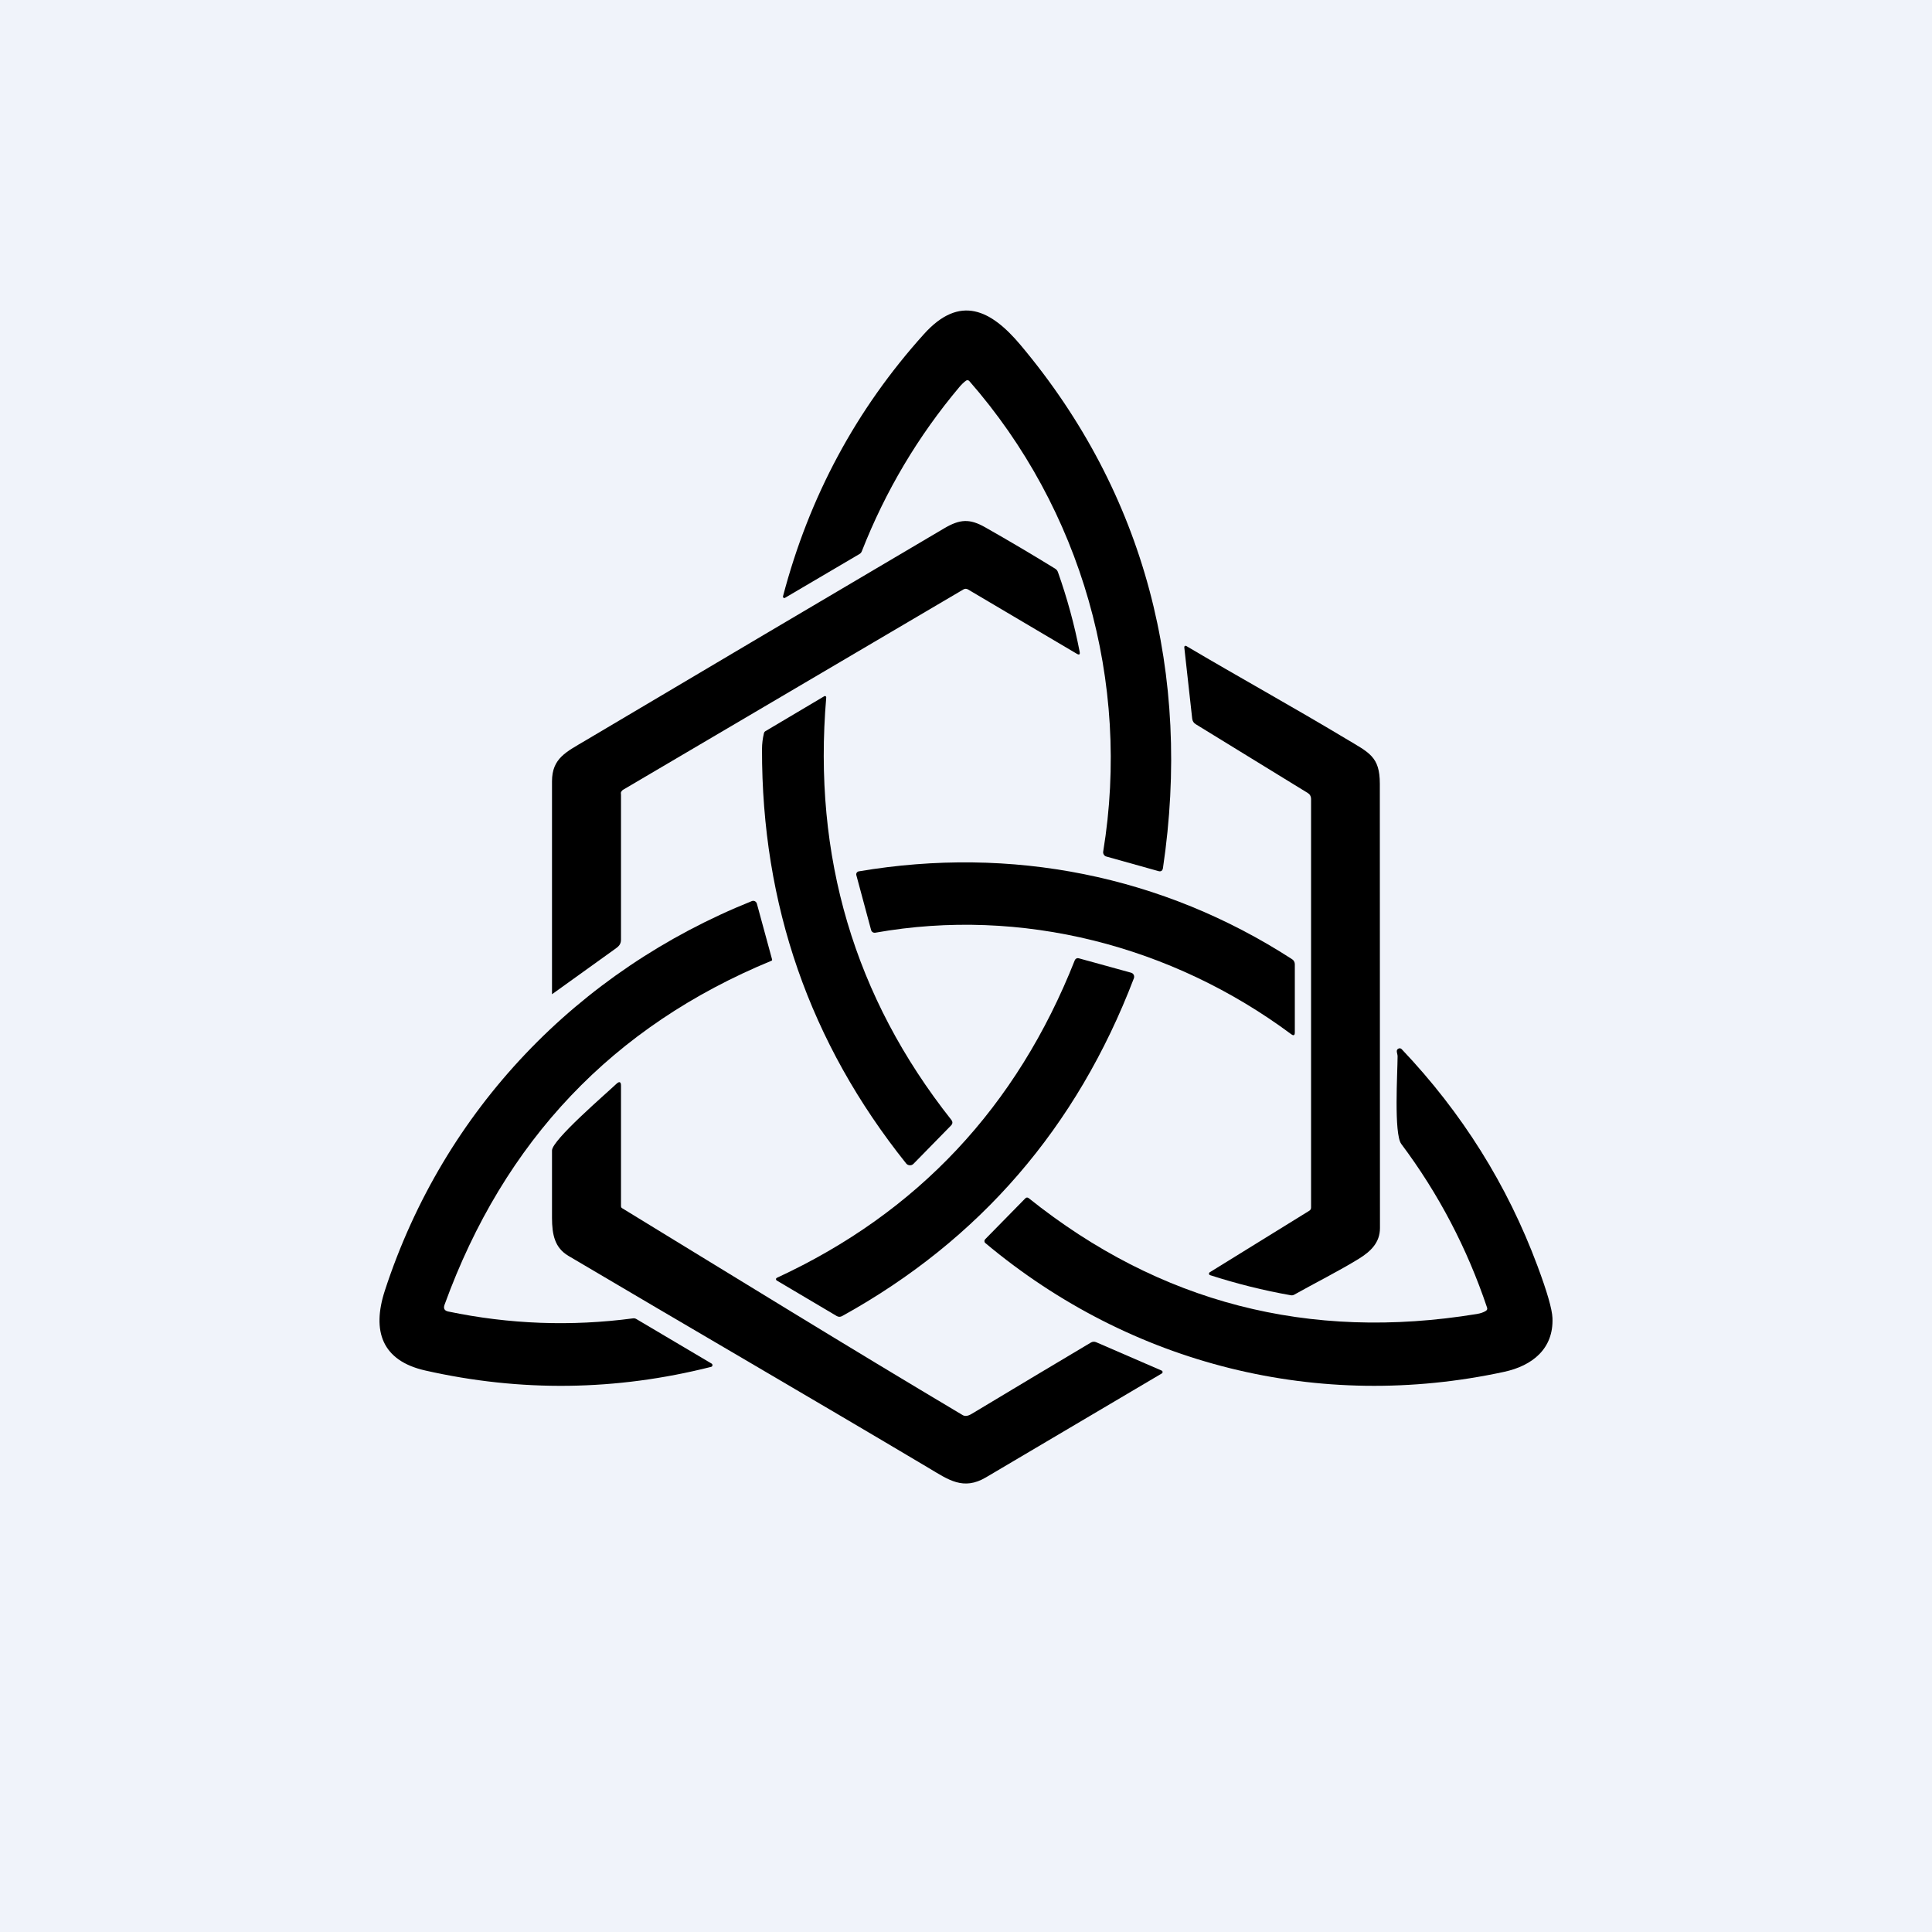 <!-- by TradingView --><svg width="56" height="56" viewBox="0 0 56 56" fill="none" xmlns="http://www.w3.org/2000/svg">
<rect width="56" height="56" fill="#F0F3FA"/>
<path d="M28 11.034C27.937 11.08 27.873 11.141 27.808 11.218C26.609 12.644 25.666 14.231 24.98 15.979C24.967 16.013 24.945 16.039 24.915 16.057L22.753 17.329C22.746 17.333 22.738 17.335 22.731 17.334C22.723 17.334 22.716 17.331 22.71 17.326C22.703 17.321 22.699 17.314 22.696 17.307C22.694 17.299 22.694 17.291 22.696 17.283C23.453 14.4 24.814 11.867 26.78 9.685C27.824 8.525 28.724 8.979 29.584 10.004C33.199 14.31 34.541 19.561 33.709 25.161C33.696 25.241 33.652 25.27 33.576 25.249L32.068 24.827C32.037 24.819 32.011 24.799 31.995 24.772C31.978 24.745 31.971 24.713 31.977 24.682C32.782 19.762 31.344 14.758 28.096 11.045C28.084 11.031 28.068 11.023 28.05 11.021C28.032 11.019 28.014 11.023 28 11.034Z" fill="black"/>
<path d="M30.586 16.484C30.624 16.508 30.651 16.542 30.666 16.586C30.932 17.337 31.142 18.105 31.294 18.889C31.31 18.972 31.283 18.992 31.212 18.95L28.057 17.085C28.013 17.06 27.969 17.06 27.925 17.085L18.069 22.887C18.042 22.902 18.02 22.925 18.005 22.951C17.99 22.978 18 23.009 18 23.04V27.237C18 27.373 17.928 27.437 17.827 27.507L16 28.819V22.647C16.001 21.974 16.411 21.797 16.984 21.456C20.442 19.404 23.903 17.357 27.366 15.315C27.825 15.044 28.108 15.03 28.554 15.283C29.221 15.661 29.899 16.061 30.586 16.484Z" fill="black"/>
<path d="M34.384 18.724C35.897 19.619 37.505 20.508 39.012 21.413C39.684 21.817 39.995 21.926 39.995 22.716L39.999 35.594C39.999 36.011 39.74 36.269 39.382 36.489C38.799 36.847 38.108 37.193 37.513 37.527C37.484 37.544 37.45 37.55 37.417 37.544C36.623 37.404 35.843 37.209 35.075 36.961C35.066 36.959 35.059 36.953 35.053 36.947C35.048 36.94 35.044 36.931 35.044 36.922C35.043 36.913 35.044 36.904 35.048 36.896C35.052 36.888 35.059 36.881 35.066 36.877L37.949 35.095C37.984 35.074 38.002 35.042 38.002 35V23.154C38.002 23.12 37.993 23.086 37.977 23.057C37.96 23.027 37.936 23.003 37.907 22.986L34.663 20.994C34.599 20.957 34.564 20.901 34.556 20.827L34.327 18.763C34.326 18.756 34.327 18.748 34.33 18.742C34.333 18.735 34.337 18.729 34.343 18.725C34.349 18.721 34.356 18.719 34.363 18.718C34.371 18.718 34.378 18.72 34.384 18.724Z" fill="black"/>
<path d="M22.188 21.192L23.893 20.18C23.899 20.176 23.905 20.174 23.912 20.174C23.919 20.174 23.925 20.177 23.931 20.18C23.937 20.184 23.942 20.189 23.945 20.196C23.948 20.202 23.949 20.209 23.949 20.216C23.556 24.825 24.764 28.906 27.574 32.459C27.619 32.517 27.616 32.572 27.565 32.624L26.479 33.733C26.465 33.748 26.447 33.759 26.429 33.767C26.41 33.774 26.39 33.777 26.369 33.776C26.349 33.775 26.33 33.77 26.311 33.761C26.294 33.752 26.277 33.739 26.265 33.723C23.471 30.23 22.078 26.226 22.087 21.712C22.088 21.556 22.107 21.403 22.143 21.253C22.15 21.226 22.165 21.205 22.188 21.192Z" fill="black"/>
<path d="M24.89 25.257C29.309 24.509 33.695 25.372 37.453 27.804C37.477 27.819 37.497 27.841 37.51 27.866C37.524 27.892 37.531 27.92 37.531 27.949V29.924C37.531 30.011 37.497 30.029 37.428 29.978C33.968 27.406 29.604 26.282 25.371 27.035C25.345 27.039 25.317 27.034 25.295 27.02C25.272 27.005 25.256 26.983 25.249 26.956L24.822 25.369C24.818 25.357 24.817 25.344 24.819 25.332C24.821 25.32 24.825 25.308 24.832 25.297C24.838 25.287 24.847 25.278 24.857 25.271C24.867 25.264 24.878 25.259 24.89 25.257Z" fill="black"/>
<path d="M12.993 38.015C14.767 38.385 16.552 38.451 18.35 38.213C18.382 38.209 18.413 38.215 18.442 38.231L20.626 39.524C20.635 39.529 20.642 39.537 20.646 39.546C20.651 39.556 20.652 39.566 20.651 39.576C20.649 39.587 20.645 39.596 20.639 39.604C20.632 39.611 20.623 39.617 20.613 39.619C17.858 40.316 15.095 40.351 12.323 39.724C11.075 39.441 10.771 38.586 11.156 37.406C12.871 32.149 16.76 28.139 21.792 26.119C21.806 26.113 21.822 26.11 21.837 26.111C21.853 26.112 21.868 26.116 21.882 26.123C21.895 26.13 21.908 26.14 21.918 26.153C21.928 26.165 21.935 26.179 21.939 26.195L22.379 27.81C22.384 27.828 22.378 27.841 22.361 27.848C17.77 29.741 14.612 33.064 12.886 37.817C12.846 37.926 12.882 37.992 12.993 38.015Z" fill="black"/>
<path d="M32.787 28.195C32.803 28.2 32.818 28.207 32.831 28.218C32.844 28.229 32.854 28.242 32.862 28.257C32.869 28.272 32.873 28.289 32.874 28.306C32.875 28.323 32.872 28.34 32.866 28.356C31.214 32.68 28.394 35.944 24.408 38.148C24.384 38.161 24.357 38.168 24.33 38.168C24.303 38.167 24.276 38.16 24.253 38.146L22.514 37.116C22.507 37.112 22.501 37.106 22.497 37.099C22.494 37.092 22.492 37.084 22.492 37.076C22.493 37.068 22.495 37.06 22.5 37.053C22.504 37.047 22.511 37.042 22.518 37.038C26.594 35.152 29.473 32.084 31.153 27.834C31.162 27.812 31.178 27.794 31.199 27.783C31.22 27.772 31.244 27.77 31.267 27.776L32.787 28.195Z" fill="black"/>
<path d="M28.555 35.921L29.716 34.738C29.749 34.704 29.784 34.702 29.82 34.731C33.612 37.764 37.941 38.883 42.806 38.087C42.915 38.069 43.002 38.039 43.069 37.996C43.105 37.973 43.117 37.941 43.103 37.901C42.524 36.179 41.696 34.599 40.617 33.158C40.398 32.866 40.509 31.079 40.51 30.619C40.511 30.536 40.441 30.436 40.539 30.392C40.554 30.385 40.571 30.384 40.587 30.387C40.602 30.39 40.617 30.398 40.628 30.41C42.378 32.252 43.69 34.347 44.564 36.693C44.843 37.44 44.988 37.943 44.999 38.202C45.035 39.097 44.412 39.587 43.6 39.763C38.24 40.924 32.789 39.57 28.562 36.032C28.554 36.026 28.547 36.018 28.542 36.008C28.538 35.999 28.535 35.989 28.534 35.978C28.534 35.968 28.535 35.957 28.539 35.947C28.543 35.938 28.548 35.929 28.555 35.921Z" fill="black"/>
<path d="M18.031 35.019C21.344 37.044 24.566 39.032 27.901 41.016C27.969 41.058 28.056 41.047 28.162 40.983C29.311 40.292 30.463 39.602 31.619 38.915C31.642 38.901 31.667 38.893 31.694 38.891C31.72 38.889 31.746 38.894 31.771 38.904L33.671 39.727C33.679 39.73 33.685 39.736 33.69 39.743C33.695 39.75 33.698 39.758 33.698 39.767C33.699 39.776 33.697 39.784 33.693 39.792C33.689 39.8 33.683 39.806 33.676 39.81C31.966 40.823 30.267 41.827 28.579 42.822C27.92 43.212 27.486 42.888 26.924 42.554C23.469 40.499 19.935 38.449 16.476 36.402C16.078 36.166 16.002 35.786 16 35.304V33.347C16.001 33.043 17.568 31.7 17.87 31.413C17.952 31.337 18.001 31.355 18 31.468V34.945C18 34.978 18.004 35.003 18.031 35.019Z" fill="black"/>
</svg>
